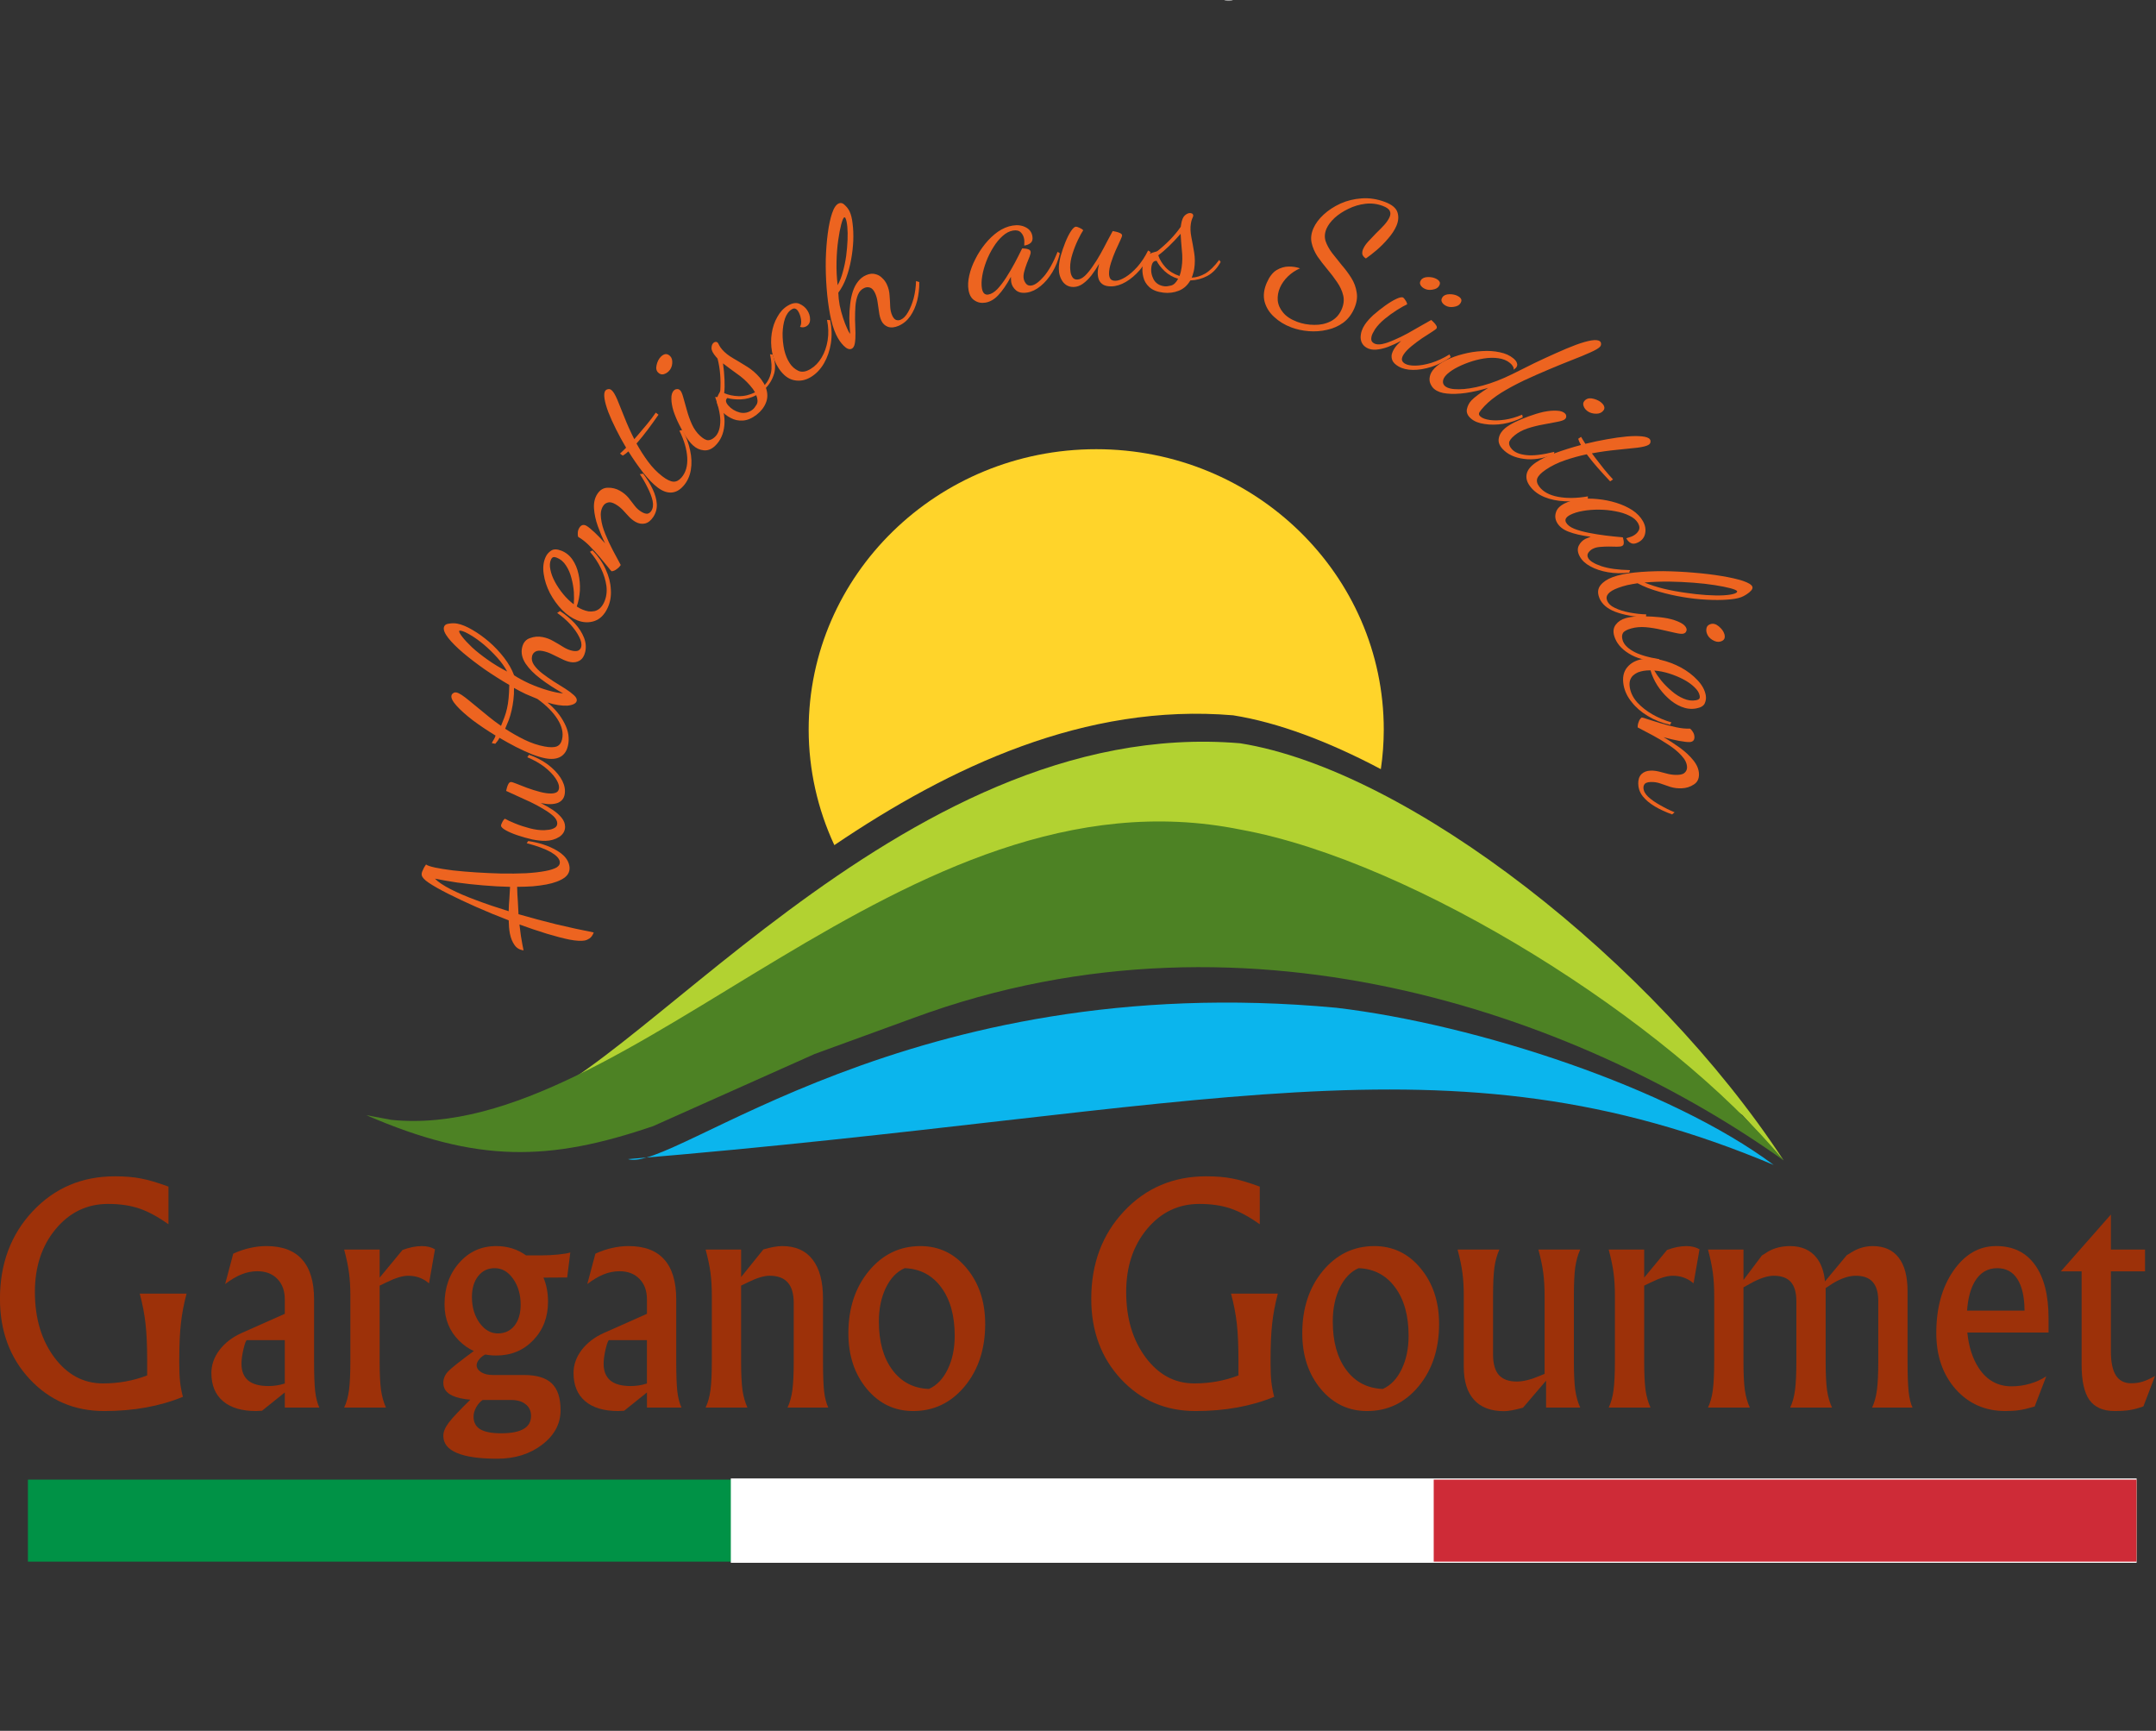 <svg xmlns:inkscape="http://www.inkscape.org/namespaces/inkscape" xmlns:sodipodi="http://sodipodi.sourceforge.net/DTD/sodipodi-0.dtd" xmlns="http://www.w3.org/2000/svg" xmlns:svg="http://www.w3.org/2000/svg" width="163.263mm" height="131.055mm" viewBox="0 0 163.263 131.055" id="svg27135" inkscape:version="1.1 (c68e22c387, 2021-05-23)" sodipodi:docname="Logo nuovo.svg"><rect x="0" y="0" width="163.263" height="131.055" fill="#333333" stroke="none"/><defs id="defs27132"></defs><g inkscape:label="Ebene 1" inkscape:groupmode="layer" id="layer1" transform="translate(-23.318,-52.63)"><g id="g27071" transform="translate(-38.577,-1.104)"><path id="path211076" d="m 157.414,44.197 c 0.143,-0.027 0.378,-0.027 0.522,0 0.143,0.027 0.026,0.05 -0.261,0.05 -0.287,0 -0.404,-0.022 -0.261,-0.05 z" style="fill:#a0a0a0;stroke:none;stroke-width:0.106" transform="translate(-2.746,9.557)"></path><ellipse transform="matrix(-0.536,0.844,-0.814,-0.581,-2.746,9.557)" ry="15.921" rx="16.307" cy="-215.845" cx="39.463" id="path212008" style="fill:none;fill-opacity:1;stroke:none;stroke-width:0.146;stroke-opacity:1"></ellipse><path sodipodi:nodetypes="ccccccccccc" id="path211070-6" d="m 110.844,135.197 12.236,-5.465 7.494,-2.732 c 18.915,-4.479 32.217,-2.963 46.858,2.97 l 4.458,1.663 4.553,2.138 3.984,2.02 3.415,2.376 3.114,3.427 c -9.839,-15.047 -28.404,-29.552 -41.151,-31.581 -25.928,-2.196 -46.818,26.775 -55.49,27.679" style="fill:#b2d231;fill-opacity:1;stroke:none;stroke-width:0.42px;stroke-linecap:butt;stroke-linejoin:miter;stroke-opacity:1"></path><path style="fill:#4d8224;fill-opacity:1;stroke:none;stroke-width:0.42px;stroke-linecap:butt;stroke-linejoin:miter;stroke-opacity:1" d="m 89.631,138.171 c 8.403,3.64 13.866,3.515 21.722,0.832 l 12.236,-5.465 7.494,-2.732 c 25.873,-9.549 51.434,0.474 65.874,10.789 v 0 c -8.701,-10.533 -27.991,-22.658 -41.116,-25.044 -25.454,-5.165 -46.249,23.805 -64.312,21.977 l -1.897,-0.356" id="path211070-3-5" sodipodi:nodetypes="ccccccccc"></path><path sodipodi:nodetypes="cccccc" id="path211070-3-4-0" d="m 109.451,141.5 c 43.927,-3.627 61.946,-9.998 86.753,0.439 v 0 c -7.81,-5.821 -22.465,-10.634 -33.101,-11.898 -32.529,-3.041 -50.207,12.547 -53.652,11.46 v 8e-5" style="fill:#0bb5ed;fill-opacity:1;stroke:none;stroke-width:0.275px;stroke-linecap:butt;stroke-linejoin:miter;stroke-opacity:1"></path><path id="path211070-3-4-3-4" style="fill:#ffd42a;fill-opacity:1;stroke:none;stroke-width:0.275px;stroke-linecap:butt;stroke-linejoin:miter;stroke-opacity:1" d="m 144.906,87.746 c -12.026,-1e-4 -21.776,9.509 -21.775,21.24 0.005,3.015 0.667,5.994 1.944,8.739 8.742,-5.909 19.001,-10.777 30.201,-9.829 3.405,0.542 7.226,1.981 11.183,4.076 0.146,-0.989 0.22,-1.987 0.222,-2.986 1.6e-4,-11.73 -9.749,-21.24 -21.775,-21.24 z" sodipodi:nodetypes="ccccccc"></path><g aria-label="Gargano Gourmet" transform="matrix(0.571,0,0,0.615,53.794,49.666)" id="text212006-8" style="font-style:normal;font-weight:normal;font-size:36.647px;line-height:1.25;font-family:sans-serif;fill:#9d3109;fill-opacity:1;stroke:none;stroke-width:0.687"><path d="m 28.014,180.34 q -5.941,0 -9.895,-3.937 -3.937,-3.937 -3.937,-9.877 0,-6.495 4.348,-10.79 4.348,-4.295 10.897,-4.295 2.004,0 3.454,0.268 1.467,0.251 3.65,1.002 v 4.634 q -2.111,-1.396 -3.901,-1.95 -1.771,-0.555 -4.116,-0.555 -4.169,0 -6.943,3.096 -2.756,3.078 -2.756,7.748 0,4.831 2.577,8.052 2.577,3.203 6.442,3.203 h 0.018 q 3.096,0 5.851,-0.984 v 0 -1.95 q 0,-2.63 -0.215,-4.42 -0.215,-1.789 -0.769,-3.704 h 3.096 3.114 q -0.537,1.879 -0.752,3.668 -0.215,1.771 -0.215,4.456 v 0.519 q 0,1.342 0.107,2.237 0.107,0.895 0.376,1.825 v 0 q -4.581,1.754 -10.45,1.754 z" style="font-style:normal;font-variant:normal;font-weight:normal;font-stretch:normal;font-size:36.647px;font-family:'Albertus Medium';-inkscape-font-specification:'Albertus Medium, ';fill:#9d3109;fill-opacity:1;stroke-width:0.687" id="path1685-6"></path><path d="m 48.144,180.34 q -2.845,0 -4.384,-1.217 -1.539,-1.217 -1.539,-3.471 0,-1.503 1.074,-2.827 1.092,-1.324 2.935,-2.094 l 5.726,-2.362 v 0 -1.771 q 0,-1.593 -0.984,-2.523 -0.984,-0.948 -2.648,-0.948 -1.074,0 -2.076,0.376 -1.002,0.358 -2.201,1.199 l 1.074,-3.74 q 1.145,-0.483 2.219,-0.698 1.074,-0.233 2.183,-0.233 3.149,0 4.724,1.646 1.593,1.646 1.593,4.921 v 7.623 q 0,2.434 0.143,3.686 0.161,1.235 0.555,2.004 h -2.29 -2.29 v 0 -1.861 0 l -3.024,2.255 z m 3.811,-3.382 v -5.35 0 h -5.01 q -0.179,0 -0.465,1.092 -0.268,1.074 -0.268,1.807 0,1.378 0.895,2.076 0.895,0.68 2.684,0.68 1.109,0 2.129,-0.304 z" style="font-style:normal;font-variant:normal;font-weight:normal;font-stretch:normal;font-size:36.647px;font-family:'Albertus Medium';-inkscape-font-specification:'Albertus Medium, ';fill:#9d3109;fill-opacity:1;stroke-width:0.687" id="path1687-8"></path><path d="m 60.652,174.221 v -8.07 q 0,-1.575 -0.179,-2.827 -0.179,-1.253 -0.644,-2.863 h 2.344 2.362 v 0 3.454 0 0 l 3.024,-3.4 q 1.342,-0.483 2.577,-0.483 1.02,0 1.736,0.394 l -0.787,4.187 -0.179,-0.125 q -1.092,-0.805 -2.595,-0.805 -1.109,0 -2.899,0.823 l -0.877,0.394 v 0 9.323 q 0,2.273 0.179,3.525 0.197,1.235 0.662,2.165 h -2.774 -2.774 q 0.465,-0.895 0.644,-2.147 0.179,-1.253 0.179,-3.543 z" style="font-style:normal;font-variant:normal;font-weight:normal;font-stretch:normal;font-size:36.647px;font-family:'Albertus Medium';-inkscape-font-specification:'Albertus Medium, ';fill:#9d3109;fill-opacity:1;stroke-width:0.687" id="path1689-8"></path><path d="m 77.4,174.704 q 0,0.501 0.608,0.859 0.608,0.34 1.503,0.34 h 4.187 q 2.505,0 3.668,1.038 1.163,1.038 1.163,3.292 0,2.505 -2.434,4.241 -2.434,1.736 -5.959,1.736 -3.579,0 -5.368,-0.716 -1.789,-0.698 -1.789,-2.111 0,-0.716 0.716,-1.61 0.716,-0.877 2.863,-2.827 v 0 q -1.503,-0.125 -2.38,-0.501 -1.199,-0.519 -1.199,-1.575 0,-0.787 0.644,-1.414 0.644,-0.626 3.4,-2.505 v 0 q -1.056,-0.447 -1.933,-1.253 -1.95,-1.789 -1.95,-4.491 0,-3.078 1.95,-5.118 1.95,-2.058 4.903,-2.058 2.255,0 3.955,1.145 v 0 h 2.004 q 1.163,0 2.273,-0.107 1.127,-0.107 1.593,-0.251 l -0.412,3.078 -3.149,0.018 v 0 q 0.608,1.306 0.608,2.97 0,2.845 -1.968,4.742 -1.95,1.879 -4.903,1.879 -0.752,0 -1.449,-0.125 v 0 q -0.483,0.215 -0.823,0.608 -0.322,0.376 -0.322,0.716 z m 2.38,-11.953 q -1.36,0 -2.183,0.984 -0.823,0.966 -0.823,2.577 0,1.843 1.002,3.167 1.02,1.306 2.434,1.306 h -0.018 q 1.396,0 2.219,-0.948 0.823,-0.966 0.823,-2.595 0,-1.879 -1.002,-3.185 -0.984,-1.306 -2.434,-1.306 z m -2.791,18.27 q 0,1.056 0.877,1.557 0.895,0.501 2.756,0.501 2.04,0 3.006,-0.537 0.984,-0.519 0.984,-1.61 0,-0.895 -0.698,-1.414 -0.698,-0.537 -1.897,-0.537 h -3.829 v 0 q -0.501,0.322 -0.859,0.913 -0.34,0.591 -0.34,1.127 z" style="font-style:normal;font-variant:normal;font-weight:normal;font-stretch:normal;font-size:36.647px;font-family:'Albertus Medium';-inkscape-font-specification:'Albertus Medium, ';fill:#9d3109;fill-opacity:1;stroke-width:0.687" id="path1691-2"></path><path d="m 96.171,180.34 q -2.845,0 -4.384,-1.217 -1.539,-1.217 -1.539,-3.471 0,-1.503 1.074,-2.827 1.092,-1.324 2.935,-2.094 l 5.726,-2.362 v 0 -1.771 q 0,-1.593 -0.984,-2.523 -0.984,-0.948 -2.648,-0.948 -1.074,0 -2.076,0.376 -1.002,0.358 -2.201,1.199 l 1.074,-3.74 q 1.145,-0.483 2.219,-0.698 1.074,-0.233 2.183,-0.233 3.149,0 4.724,1.646 1.593,1.646 1.593,4.921 v 7.623 q 0,2.434 0.143,3.686 0.161,1.235 0.555,2.004 h -2.29 -2.29 v 0 -1.861 0 l -3.024,2.255 z m 3.811,-3.382 v -5.35 0 h -5.01 q -0.179,0 -0.465,1.092 -0.268,1.074 -0.268,1.807 0,1.378 0.895,2.076 0.895,0.68 2.684,0.68 1.109,0 2.129,-0.304 z" style="font-style:normal;font-variant:normal;font-weight:normal;font-stretch:normal;font-size:36.647px;font-family:'Albertus Medium';-inkscape-font-specification:'Albertus Medium, ';fill:#9d3109;fill-opacity:1;stroke-width:0.687" id="path1693-5"></path><path d="m 108.589,174.221 v -8.07 q 0,-1.593 -0.179,-2.845 -0.179,-1.253 -0.644,-2.845 h 2.344 2.362 v 0 3.382 0 0 l 2.952,-3.4 q 1.503,-0.412 2.505,-0.412 2.648,0 4.026,1.664 1.378,1.646 1.378,4.813 v 7.712 q 0,2.434 0.143,3.686 0.161,1.235 0.555,2.004 h -2.702 -2.702 q 0.465,-0.895 0.644,-2.147 0.179,-1.253 0.179,-3.543 v -7.175 q 0,-1.7 -0.787,-2.523 -0.787,-0.841 -2.416,-0.841 -1.109,0 -2.899,0.823 l -0.877,0.394 v 0 9.323 q 0,2.273 0.179,3.525 0.197,1.235 0.662,2.165 h -2.774 -2.774 q 0.465,-0.895 0.644,-2.147 0.179,-1.253 0.179,-3.543 z" style="font-style:normal;font-variant:normal;font-weight:normal;font-stretch:normal;font-size:36.647px;font-family:'Albertus Medium';-inkscape-font-specification:'Albertus Medium, ';fill:#9d3109;fill-opacity:1;stroke-width:0.687" id="path1695-5"></path><path d="m 135.287,180.34 q -3.686,0 -6.138,-2.72 -2.451,-2.738 -2.451,-6.853 0,-4.617 2.72,-7.676 2.738,-3.06 6.835,-3.06 3.704,0 6.138,2.738 2.451,2.738 2.451,6.853 0,4.617 -2.72,7.676 -2.72,3.042 -6.835,3.042 z m 2.094,-2.72 q 1.575,-0.662 2.487,-2.416 0.93,-1.771 0.93,-4.133 0,-3.722 -1.789,-5.959 -1.789,-2.255 -4.849,-2.362 -1.575,0.644 -2.505,2.434 -0.913,1.771 -0.913,4.133 0,3.722 1.789,5.959 1.789,2.237 4.849,2.344 z" style="font-style:normal;font-variant:normal;font-weight:normal;font-stretch:normal;font-size:36.647px;font-family:'Albertus Medium';-inkscape-font-specification:'Albertus Medium, ';fill:#9d3109;fill-opacity:1;stroke-width:0.687" id="path1697-2"></path><path d="m 172.739,180.34 q -5.941,0 -9.895,-3.937 -3.937,-3.937 -3.937,-9.877 0,-6.495 4.348,-10.79 4.348,-4.295 10.897,-4.295 2.004,0 3.454,0.268 1.467,0.251 3.65,1.002 v 4.634 q -2.111,-1.396 -3.901,-1.95 -1.771,-0.555 -4.116,-0.555 -4.169,0 -6.943,3.096 -2.756,3.078 -2.756,7.748 0,4.831 2.577,8.052 2.577,3.203 6.442,3.203 h 0.018 q 3.096,0 5.851,-0.984 v 0 -1.95 q 0,-2.63 -0.215,-4.42 -0.215,-1.789 -0.769,-3.704 h 3.096 3.114 q -0.537,1.879 -0.752,3.668 -0.215,1.771 -0.215,4.456 v 0.519 q 0,1.342 0.107,2.237 0.107,0.895 0.376,1.825 v 0 q -4.581,1.754 -10.45,1.754 z" style="font-style:normal;font-variant:normal;font-weight:normal;font-stretch:normal;font-size:36.647px;font-family:'Albertus Medium';-inkscape-font-specification:'Albertus Medium, ';fill:#9d3109;fill-opacity:1;stroke-width:0.687" id="path1699-7"></path><path d="m 195.482,180.34 q -3.686,0 -6.138,-2.72 -2.451,-2.738 -2.451,-6.853 0,-4.617 2.72,-7.676 2.738,-3.06 6.835,-3.06 3.704,0 6.138,2.738 2.451,2.738 2.451,6.853 0,4.617 -2.72,7.676 -2.72,3.042 -6.835,3.042 z m 2.094,-2.72 q 1.575,-0.662 2.487,-2.416 0.93,-1.771 0.93,-4.133 0,-3.722 -1.789,-5.959 -1.789,-2.255 -4.849,-2.362 -1.575,0.644 -2.505,2.434 -0.913,1.771 -0.913,4.133 0,3.722 1.789,5.959 1.789,2.237 4.849,2.344 z" style="font-style:normal;font-variant:normal;font-weight:normal;font-stretch:normal;font-size:36.647px;font-family:'Albertus Medium';-inkscape-font-specification:'Albertus Medium, ';fill:#9d3109;fill-opacity:1;stroke-width:0.687" id="path1701-7"></path><path d="m 212.194,166.151 v 7.247 q 0,1.682 0.769,2.505 0.787,0.805 2.38,0.805 1.27,0 3.042,-0.698 l 0.644,-0.251 v 0 -9.609 q 0,-1.593 -0.179,-2.845 -0.179,-1.253 -0.644,-2.845 h 2.774 2.774 q -0.465,0.93 -0.662,2.183 -0.179,1.253 -0.179,3.507 v 8.07 q 0,2.273 0.179,3.525 0.197,1.235 0.662,2.165 h -2.255 -2.273 v 0 -3.31 0 0 l -3.06,3.328 q -1.664,0.429 -2.505,0.429 -2.63,0 -3.99,-1.396 -1.36,-1.396 -1.36,-4.062 v -8.75 q 0,-1.575 -0.179,-2.827 -0.179,-1.253 -0.644,-2.863 h 2.774 2.774 q -0.465,0.93 -0.662,2.183 -0.179,1.253 -0.179,3.507 z" style="font-style:normal;font-variant:normal;font-weight:normal;font-stretch:normal;font-size:36.647px;font-family:'Albertus Medium';-inkscape-font-specification:'Albertus Medium, ';fill:#9d3109;fill-opacity:1;stroke-width:0.687" id="path1703-6"></path><path d="m 228.353,174.221 v -8.07 q 0,-1.575 -0.179,-2.827 -0.179,-1.253 -0.644,-2.863 h 2.344 2.362 v 0 3.454 0 0 l 3.024,-3.4 q 1.342,-0.483 2.577,-0.483 1.02,0 1.736,0.394 l -0.787,4.187 -0.179,-0.125 q -1.092,-0.805 -2.595,-0.805 -1.109,0 -2.899,0.823 l -0.877,0.394 v 0 9.323 q 0,2.273 0.179,3.525 0.197,1.235 0.662,2.165 h -2.774 -2.774 q 0.465,-0.895 0.644,-2.147 0.179,-1.253 0.179,-3.543 z" style="font-style:normal;font-variant:normal;font-weight:normal;font-stretch:normal;font-size:36.647px;font-family:'Albertus Medium';-inkscape-font-specification:'Albertus Medium, ';fill:#9d3109;fill-opacity:1;stroke-width:0.687" id="path1705-7"></path><path d="m 241.522,174.221 v -8.07 q 0,-1.575 -0.179,-2.827 -0.179,-1.253 -0.644,-2.863 h 2.344 2.362 v 0 3.74 0 0 l 2.434,-3.006 0.877,-0.519 q 1.253,-0.644 2.863,-0.644 2.308,0 3.525,1.449 0.913,1.074 1.109,2.899 v 0 l 2.881,-3.221 0.787,-0.447 q 1.253,-0.68 2.666,-0.68 2.255,0 3.436,1.414 1.181,1.414 1.181,4.133 v 8.643 q 0,2.469 0.143,3.722 0.143,1.253 0.519,1.968 h -2.684 -2.684 q 0.465,-0.895 0.644,-2.147 0.179,-1.253 0.179,-3.543 v -7.426 q 0,-1.575 -0.734,-2.344 -0.734,-0.769 -2.237,-0.769 -1.396,0 -3.078,0.948 l -0.93,0.573 v 0 9.018 q 0,2.273 0.179,3.525 0.197,1.235 0.662,2.165 h -2.774 -2.774 q 0.465,-0.895 0.644,-2.147 0.179,-1.253 0.179,-3.543 v -7.408 q 0,-1.593 -0.734,-2.362 -0.734,-0.769 -2.255,-0.769 -1.288,0 -3.167,0.984 l -0.859,0.447 v 0 9.108 q 0,2.273 0.179,3.525 0.197,1.235 0.662,2.165 h -2.774 -2.774 q 0.465,-0.895 0.644,-2.147 0.179,-1.253 0.179,-3.543 z" style="font-style:normal;font-variant:normal;font-weight:normal;font-stretch:normal;font-size:36.647px;font-family:'Albertus Medium';-inkscape-font-specification:'Albertus Medium, ';fill:#9d3109;fill-opacity:1;stroke-width:0.687" id="path1707-9"></path><path d="m 280.155,180.34 q -4.026,0 -6.603,-2.684 -2.577,-2.702 -2.577,-6.925 0,-4.599 2.255,-7.641 2.273,-3.06 5.672,-3.06 h 0.036 q 3.328,0 5.118,2.308 1.807,2.308 1.807,6.585 v 1.754 0 h -10.772 v 0 q 0.286,2.648 1.539,4.402 1.593,2.219 4.33,2.219 1.235,0 2.434,-0.322 1.199,-0.322 2.165,-0.913 l -1.539,3.722 q -1.27,0.34 -2.058,0.447 -0.769,0.107 -1.807,0.107 z m 2.523,-12.365 v 0 q -0.018,-2.541 -0.948,-3.883 -0.913,-1.342 -2.684,-1.342 h 0.018 q -1.933,0 -2.988,1.646 -0.841,1.324 -1.02,3.579 v 0 z" style="font-style:normal;font-variant:normal;font-weight:normal;font-stretch:normal;font-size:36.647px;font-family:'Albertus Medium';-inkscape-font-specification:'Albertus Medium, ';fill:#9d3109;fill-opacity:1;stroke-width:0.687" id="path1709-7"></path><path d="m 294.631,180.34 q -2.29,0 -3.346,-1.36 -1.038,-1.36 -1.038,-4.348 v -11.488 0 h -2.756 v 0 l 6.621,-6.979 h 0.018 v 4.295 0 h 4.527 v 2.684 h -4.527 v 0 9.859 q 0,1.968 0.662,2.952 0.68,0.966 2.022,0.966 0.823,0 1.503,-0.197 0.698,-0.197 1.664,-0.698 l -1.539,3.74 q -1.02,0.34 -1.789,0.447 -0.752,0.125 -2.022,0.125 z" style="font-style:normal;font-variant:normal;font-weight:normal;font-stretch:normal;font-size:36.647px;font-family:'Albertus Medium';-inkscape-font-specification:'Albertus Medium, ';fill:#9d3109;fill-opacity:1;stroke-width:0.687" id="path1711-4"></path></g><ellipse transform="matrix(-0.536,0.844,-0.814,-0.581,0,0)" ry="15.921" rx="16.307" cy="-215.845" cx="39.463" id="path212008-7" style="fill:none;fill-opacity:1;stroke:none;stroke-width:0.146;stroke-opacity:1"></ellipse><g aria-label="Authentisch aus S&#xFC;ditalien" transform="matrix(1.07,0.828,-0.899,1.021,141.781,-219.942)" id="text212012-6" style="font-style:normal;font-weight:normal;font-size:10.583px;line-height:1.25;font-family:sans-serif;fill:#ed6420;fill-opacity:1;stroke:none;stroke-width:0.209;stroke-miterlimit:4;stroke-dasharray:none;stroke-opacity:1"><path d="m 149.087,216.294 q 0.092,0.254 0.04,0.417 -0.045,0.155 -0.113,0.236 -0.189,0.229 -0.675,0.486 -0.495,0.25 -1.183,0.519 -0.703,0.27 -1.491,0.526 0.282,0.274 0.487,0.457 0.205,0.183 0.361,0.311 l 0.286,0.236 q -0.285,0.163 -0.58,0.07 -0.309,-0.091 -0.62,-0.347 -0.139,-0.115 -0.272,-0.252 -0.133,-0.138 -0.268,-0.29 -0.935,0.285 -1.853,0.515 -0.933,0.232 -1.685,0.379 -0.768,0.149 -1.216,0.176 -0.425,0.033 -0.58,-0.095 -0.09,-0.074 -0.135,-0.235 -0.06,-0.16 -0.082,-0.383 0.136,0.002 0.502,-0.176 0.351,-0.176 0.849,-0.48 0.489,-0.31 1.046,-0.701 0.556,-0.392 1.117,-0.821 0.545,-0.428 1.01,-0.841 0.456,-0.419 0.752,-0.779 0.256,-0.31 0.332,-0.535 0.068,-0.232 -0.095,-0.367 -0.212,-0.175 -0.724,-0.104 -0.512,0.071 -1.342,0.429 l -0.014,-0.149 q 0.784,-0.451 1.511,-0.55 0.719,-0.106 1.127,0.231 0.335,0.276 0.247,0.698 -0.102,0.423 -0.513,0.921 -0.216,0.261 -0.504,0.544 -0.297,0.276 -0.638,0.557 0.312,0.354 0.587,0.635 0.26,0.283 0.486,0.525 0.97,-0.393 1.957,-0.841 0.979,-0.454 1.889,-0.925 z m -5.212,0.844 q -0.567,0.438 -1.182,0.85 -0.621,0.42 -1.212,0.77 -0.599,0.343 -1.072,0.584 0.381,0.054 1.046,-0.07 0.65,-0.122 1.489,-0.39 0.832,-0.26 1.775,-0.621 -0.23,-0.286 -0.439,-0.582 -0.224,-0.294 -0.405,-0.54 z" id="path1638-1"></path><path d="m 143.961,212.606 q 0.233,0.275 0.134,0.649 -0.114,0.374 -0.437,0.647 -0.234,0.198 -0.603,0.386 -0.375,0.179 -0.77,0.319 -0.395,0.14 -0.691,0.183 -0.296,0.043 -0.372,-0.046 -0.034,-0.04 -0.068,-0.178 -0.042,-0.131 -0.024,-0.257 0.213,-0.027 0.605,-0.138 0.392,-0.11 0.797,-0.287 0.405,-0.177 0.68,-0.409 0.065,-0.055 0.188,-0.187 0.116,-0.126 0.166,-0.279 0.05,-0.154 -0.059,-0.283 -0.13,-0.153 -0.42,-0.185 -0.298,-0.025 -0.685,0.026 -0.394,0.042 -0.815,0.135 -0.421,0.093 -0.797,0.189 -0.383,0.088 -0.636,0.15 -0.033,-0.055 -0.084,-0.165 -0.058,-0.117 -0.079,-0.224 -0.028,-0.115 0.045,-0.177 0.032,-0.027 0.286,-0.104 0.246,-0.07 0.608,-0.182 0.347,-0.114 0.682,-0.259 0.335,-0.145 0.537,-0.316 0.145,-0.123 0.186,-0.255 0.034,-0.14 -0.089,-0.285 -0.144,-0.17 -0.502,-0.282 -0.359,-0.112 -0.861,-0.117 -0.511,0.003 -1.087,0.158 l -0.016,-0.167 q 0.58,-0.2 1.152,-0.212 0.564,-0.006 1.009,0.144 0.446,0.15 0.692,0.44 0.178,0.21 0.206,0.408 0.022,0.19 -0.068,0.362 -0.096,0.165 -0.258,0.302 -0.097,0.082 -0.208,0.148 -0.119,0.073 -0.244,0.137 0.39,-0.08 0.767,-0.109 0.37,-0.022 0.664,0.048 0.295,0.07 0.466,0.271 z" id="path1640-1"></path><path d="m 141.084,208.943 q 0.212,0.403 0.091,0.741 -0.121,0.339 -0.58,0.58 -0.281,0.148 -0.714,0.28 -0.438,0.123 -0.947,0.223 -0.523,0.096 -1.029,0.159 0.031,0.104 0.037,0.208 -0.002,0.109 0.009,0.199 l -0.169,0.089 q -0.03,-0.08 -0.047,-0.203 -0.017,-0.123 -0.076,-0.259 -0.812,0.092 -1.536,0.103 -0.729,8.7e-4 -1.218,-0.088 -0.489,-0.089 -0.588,-0.277 -0.039,-0.075 -0.013,-0.161 0.012,-0.09 0.115,-0.144 0.094,-0.049 0.311,-0.068 0.208,-0.014 0.511,-0.006 0.303,0.008 0.668,0.019 0.365,0.011 0.777,0.022 0.412,0.01 0.842,-0.013 -0.086,-0.254 -0.171,-0.484 -0.09,-0.24 -0.213,-0.474 -0.133,-0.253 -0.323,-0.524 -0.19,-0.271 -0.462,-0.606 -0.793,0.106 -1.606,0.152 -0.818,0.036 -1.515,0.008 -0.711,-0.033 -1.177,-0.146 -0.481,-0.118 -0.589,-0.324 -0.089,-0.169 0.083,-0.343 0.157,-0.178 0.345,-0.277 0.328,-0.172 0.866,-0.24 0.524,-0.072 1.149,-0.043 0.616,0.035 1.225,0.192 0.595,0.153 1.065,0.432 0.435,-0.037 0.967,-0.162 0.527,-0.134 1.011,-0.329 0.474,-0.19 0.754,-0.385 -0.765,0.115 -1.465,0.125 -0.7,0.01 -1.22,-0.159 -0.524,-0.179 -0.741,-0.591 -0.202,-0.384 -0.014,-0.686 0.174,-0.307 0.483,-0.469 0.29,-0.153 0.616,-0.193 0.321,-0.049 0.628,-0.079 0.307,-0.03 0.541,-0.153 0.187,-0.099 0.232,-0.218 0.04,-0.129 -0.024,-0.25 -0.113,-0.215 -0.457,-0.369 -0.349,-0.163 -0.824,-0.248 -0.485,-0.08 -0.986,-0.055 l 0.048,-0.181 q 0.562,-0.045 1.085,0.039 0.513,0.089 0.906,0.313 0.393,0.224 0.585,0.589 0.168,0.318 0.088,0.576 -0.085,0.248 -0.338,0.381 -0.197,0.103 -0.48,0.157 -0.283,0.053 -0.57,0.121 -0.292,0.058 -0.517,0.176 -0.244,0.128 -0.292,0.285 -0.049,0.157 0.03,0.307 0.123,0.234 0.409,0.323 0.286,0.089 0.669,0.09 0.369,-0.003 0.771,-0.035 0.397,-0.041 0.761,-0.077 0.354,-0.031 0.606,-0.008 0.251,0.023 0.32,0.154 0.054,0.103 -0.004,0.242 -0.059,0.139 -0.216,0.293 -0.163,0.145 -0.401,0.283 -0.248,0.142 -0.549,0.253 0.815,0.026 1.493,0.338 0.674,0.303 0.974,0.875 z m -0.489,-0.089 q -0.256,-0.487 -0.933,-0.729 -0.677,-0.242 -1.604,-0.208 -0.344,0.097 -0.659,0.179 -0.32,0.073 -0.731,0.133 0.242,0.279 0.423,0.555 0.176,0.266 0.314,0.528 0.138,0.262 0.233,0.511 0.086,0.254 0.171,0.508 0.61,-0.046 1.213,-0.172 0.603,-0.126 1.1,-0.387 0.403,-0.212 0.517,-0.427 0.105,-0.21 -0.043,-0.491 z m -4.819,-1.112 q -0.435,-0.19 -0.948,-0.279 -0.527,-0.093 -1.03,-0.116 -0.512,-0.018 -0.904,0.033 -0.406,0.046 -0.584,0.14 -0.075,0.039 -0.055,0.077 0.035,0.066 0.339,0.144 0.305,0.079 0.798,0.13 0.488,0.042 1.108,0.015 0.61,-0.022 1.275,-0.145 z" id="path1642-3"></path><path d="m 137.643,201.502 q 0.182,0.619 -0.07,1.036 -0.245,0.403 -0.743,0.55 -0.457,0.135 -1.03,0.061 -0.576,-0.084 -1.134,-0.328 -0.56,-0.254 -0.969,-0.63 -0.419,-0.373 -0.55,-0.82 -0.069,-0.234 -0.004,-0.462 0.062,-0.239 0.438,-0.35 0.386,-0.114 0.8,0.018 0.401,0.125 0.775,0.423 0.372,0.288 0.676,0.684 0.291,0.389 0.46,0.813 0.107,-0.01 0.202,-0.026 0.094,-0.017 0.176,-0.041 0.152,-0.045 0.296,-0.12 0.14,-0.086 0.245,-0.216 0.095,-0.127 0.121,-0.3 0.023,-0.183 -0.045,-0.417 -0.129,-0.437 -0.498,-0.791 -0.379,-0.352 -0.893,-0.598 -0.514,-0.246 -1.076,-0.356 l 0.056,-0.149 q 0.69,0.095 1.262,0.39 0.569,0.285 0.959,0.71 0.397,0.413 0.547,0.92 z m -1.559,1 q -0.172,-0.247 -0.446,-0.542 -0.284,-0.291 -0.621,-0.534 -0.339,-0.253 -0.694,-0.369 -0.357,-0.127 -0.682,-0.031 -0.112,0.033 -0.161,0.091 -0.049,0.059 -0.01,0.191 0.072,0.244 0.345,0.461 0.263,0.22 0.643,0.384 0.379,0.164 0.805,0.26 0.425,0.095 0.821,0.089 z" id="path1644-4"></path><path d="m 136.194,195.929 q 0.053,0.367 -0.109,0.582 -0.163,0.205 -0.456,0.247 -0.22,0.032 -0.471,-0.007 -0.253,-0.049 -0.515,-0.086 -0.272,-0.036 -0.513,-0.001 -0.293,0.042 -0.38,0.183 -0.099,0.132 -0.073,0.31 0.047,0.325 0.367,0.621 0.31,0.298 0.774,0.552 0.454,0.256 0.933,0.465 0.479,0.209 0.855,0.369 0.024,0.168 -0.018,0.323 -0.03,0.165 -0.133,0.265 -0.052,0.008 -0.341,-0.069 -0.287,-0.066 -0.707,-0.155 -0.419,-0.089 -0.855,-0.145 -0.436,-0.055 -0.781,-0.005 -0.082,-0.052 -0.175,-0.178 -0.093,-0.126 -0.114,-0.272 -0.041,-0.283 0.232,-0.322 0.168,-0.024 0.579,0.013 0.401,0.039 0.852,0.124 -0.47,-0.221 -0.939,-0.507 -0.481,-0.295 -0.821,-0.652 -0.34,-0.357 -0.397,-0.756 -0.059,-0.409 0.209,-0.629 0.266,-0.231 0.622,-0.282 0.325,-0.047 0.623,0.018 0.287,0.066 0.566,0.143 0.266,0.069 0.528,0.031 0.22,-0.032 0.302,-0.129 0.07,-0.106 0.051,-0.242 -0.038,-0.262 -0.316,-0.489 -0.289,-0.226 -0.701,-0.413 -0.413,-0.197 -0.828,-0.33 l 0.12,-0.135 q 0.545,0.146 0.982,0.362 0.437,0.215 0.714,0.507 0.277,0.292 0.334,0.69 z" id="path1646-6"></path><path d="m 136.313,193.538 q 0.003,0.455 -0.259,0.7 -0.263,0.245 -0.781,0.249 -0.466,0.003 -1.144,-0.161 -0.689,-0.175 -1.411,-0.434 -0.02,0.106 -0.03,0.201 -0.021,0.095 -0.052,0.18 l -0.19,10e-4 q 0.01,-0.085 0.02,-0.201 0.01,-0.117 0.019,-0.265 -0.573,-0.218 -1.104,-0.468 -0.542,-0.25 -0.956,-0.49 -0.425,-0.251 -0.67,-0.471 -0.256,-0.231 -0.257,-0.39 -6.3e-4,-0.085 0.062,-0.149 0.052,-0.074 0.169,-0.075 0.18,-0.001 0.594,0.218 0.404,0.219 0.967,0.543 0.563,0.324 1.222,0.626 -7.1e-4,-0.095 -0.001,-0.19 -7.9e-4,-0.106 -0.002,-0.201 -0.003,-0.349 -0.016,-0.73 -0.013,-0.391 -0.059,-0.783 l 0.191,-0.001 q 0.068,0.582 0.103,1.047 0.035,0.455 0.038,0.815 3.1e-4,0.042 6.3e-4,0.085 2.3e-4,0.032 5.5e-4,0.074 0.563,0.239 1.157,0.404 0.594,0.165 1.155,0.161 0.455,-0.003 0.655,-0.142 0.189,-0.139 0.187,-0.456 -0.004,-0.55 -0.495,-1.076 -0.491,-0.526 -1.33,-0.921 l 0.105,-0.138 q 0.595,0.25 1.074,0.638 0.479,0.377 0.758,0.841 0.279,0.464 0.282,0.961 z" id="path1648-4"></path><path d="m 136.162,190.687 q -0.036,0.411 -0.317,0.588 -0.271,0.178 -0.64,0.146 -0.242,-0.021 -0.604,-0.138 -0.361,-0.127 -0.748,-0.31 -0.398,-0.184 -0.74,-0.405 -0.341,-0.232 -0.543,-0.472 -0.213,-0.242 -0.194,-0.453 0.008,-0.095 0.077,-0.153 0.059,-0.069 0.175,-0.059 0.127,0.011 0.396,0.205 0.271,0.183 0.62,0.437 0.35,0.254 0.746,0.458 0.387,0.193 0.756,0.226 0.38,0.033 0.517,-0.082 0.138,-0.115 0.161,-0.379 0.031,-0.358 -0.292,-0.79 -0.322,-0.443 -1.179,-0.974 l 0.114,-0.086 q 0.88,0.385 1.314,1.007 0.435,0.612 0.381,1.234 z m -4.718,-1.688 q -0.015,0.169 -0.111,0.298 -0.095,0.119 -0.275,0.103 -0.221,-0.019 -0.357,-0.286 -0.146,-0.278 -0.123,-0.531 0.014,-0.158 0.096,-0.247 0.082,-0.088 0.261,-0.073 0.2,0.018 0.371,0.256 0.161,0.227 0.139,0.48 z" id="path1650-1"></path><path d="m 136.757,187.895 q -0.096,0.488 -0.371,0.736 -0.263,0.24 -0.597,0.293 -0.336,0.064 -0.648,0.003 -0.312,-0.061 -0.461,-0.177 -0.15,-0.116 -0.211,-0.246 -0.059,-0.141 -0.08,-0.253 -0.019,-0.122 -0.053,-0.172 -0.282,-0.379 -0.605,-0.712 -0.323,-0.333 -0.7,-0.612 l -0.125,-0.024 q -0.384,-0.075 -0.516,-0.23 -0.14,-0.168 -0.111,-0.313 0.016,-0.083 0.066,-0.117 0.05,-0.033 0.102,-0.023 0.052,0.01 0.16,0.064 0.108,0.053 0.285,0.088 0.343,0.067 0.774,0.011 0.421,-0.058 0.894,-0.105 0.463,-0.05 0.94,0.044 0.135,0.026 0.266,0.074 0.123,0.035 0.231,0.088 0.009,-0.376 -0.188,-0.749 -0.207,-0.375 -0.73,-0.79 l 0.122,-0.073 q 0.533,0.309 0.757,0.763 0.214,0.452 0.195,0.933 0.414,0.254 0.551,0.658 0.139,0.394 0.051,0.84 z m -0.359,-0.092 q 0.024,-0.125 -0.018,-0.349 -0.042,-0.224 -0.363,-0.405 -0.168,0.42 -0.495,0.712 -0.325,0.282 -0.617,0.397 -0.034,0.231 0.319,0.3 0.374,0.073 0.739,-0.082 0.356,-0.167 0.436,-0.573 z m -0.537,-0.838 q -0.1,-0.041 -0.212,-0.074 -0.112,-0.033 -0.268,-0.063 -0.488,-0.096 -0.99,-0.065 -0.511,0.019 -0.953,0.018 0.348,0.316 0.659,0.657 0.302,0.329 0.494,0.614 0.363,-0.091 0.717,-0.356 0.356,-0.275 0.553,-0.733 z" id="path1652-0"></path><path d="m 137.639,184.396 q -0.157,0.483 -0.584,0.7 -0.427,0.217 -1.071,0.008 -0.503,-0.164 -0.914,-0.509 -0.418,-0.358 -0.695,-0.805 -0.278,-0.446 -0.371,-0.911 -0.104,-0.468 0.021,-0.85 0.134,-0.413 0.425,-0.485 0.291,-0.072 0.552,0.013 0.292,0.095 0.467,0.308 0.179,0.203 0.104,0.434 -0.056,0.171 -0.246,0.243 -0.031,-0.177 -0.237,-0.366 -0.216,-0.193 -0.437,-0.265 -0.121,-0.039 -0.198,-0.009 -0.084,0.017 -0.126,0.148 -0.088,0.272 0.058,0.642 0.15,0.36 0.45,0.736 0.304,0.366 0.674,0.664 0.374,0.288 0.746,0.41 0.312,0.102 0.623,0.036 0.311,-0.066 0.452,-0.499 0.131,-0.403 0.041,-0.877 -0.087,-0.485 -0.385,-0.971 -0.298,-0.486 -0.783,-0.878 l 0.143,-0.098 q 0.529,0.428 0.881,0.988 0.342,0.556 0.457,1.128 0.115,0.571 -0.046,1.065 z" id="path1654-9"></path><path d="m 138.31,181.749 q -0.089,0.18 -0.444,0.135 -0.355,-0.046 -0.735,-0.233 -0.455,-0.225 -1.007,-0.686 -0.551,-0.461 -1.122,-1.05 -0.571,-0.589 -1.085,-1.221 -0.509,-0.641 -0.891,-1.231 -0.381,-0.59 -0.563,-1.034 -0.182,-0.444 -0.079,-0.653 0.084,-0.171 0.326,-0.134 0.237,0.023 0.427,0.116 0.266,0.131 0.584,0.442 0.323,0.301 0.657,0.726 0.324,0.42 0.605,0.901 0.281,0.481 0.473,0.978 0.182,0.491 0.217,0.922 0.219,0.25 0.518,0.504 0.304,0.245 0.617,0.447 0.304,0.197 0.56,0.324 0.104,0.052 0.18,0.089 0.081,0.028 0.152,0.051 -0.323,-0.325 -0.609,-0.655 -0.29,-0.344 -0.505,-0.674 -0.224,-0.335 -0.353,-0.647 -0.134,-0.326 -0.145,-0.615 -0.02,-0.293 0.106,-0.55 0.131,-0.266 0.339,-0.352 0.203,-0.1 0.435,-0.068 0.227,0.018 0.436,0.121 0.294,0.145 0.518,0.386 0.228,0.231 0.433,0.462 0.205,0.231 0.442,0.348 0.19,0.094 0.313,0.06 0.128,-0.043 0.189,-0.167 0.108,-0.218 0.03,-0.587 -0.073,-0.378 -0.283,-0.813 -0.22,-0.439 -0.534,-0.831 l 0.175,-0.067 q 0.366,0.429 0.605,0.901 0.229,0.468 0.279,0.917 0.049,0.449 -0.133,0.819 -0.159,0.323 -0.415,0.409 -0.25,0.077 -0.507,-0.05 -0.199,-0.099 -0.408,-0.296 -0.209,-0.198 -0.433,-0.391 -0.219,-0.203 -0.446,-0.315 -0.247,-0.122 -0.403,-0.069 -0.156,0.053 -0.231,0.205 -0.117,0.237 -0.021,0.521 0.096,0.284 0.32,0.595 0.219,0.297 0.481,0.604 0.266,0.297 0.509,0.57 0.233,0.269 0.362,0.486 0.129,0.217 0.063,0.35 z m -2.945,-2.329 q -0.077,-0.369 -0.278,-0.775 -0.196,-0.416 -0.449,-0.812 -0.262,-0.401 -0.529,-0.745 -0.267,-0.344 -0.504,-0.58 -0.238,-0.236 -0.38,-0.306 -0.047,-0.023 -0.062,-0.019 -0.024,1.1e-4 -0.033,0.019 -0.033,0.066 0.13,0.406 0.158,0.326 0.463,0.807 0.305,0.481 0.729,1.009 0.424,0.528 0.913,0.994 z" id="path1656-7"></path><path d="m 142.229,175.147 q -0.215,0.248 -0.528,0.27 -0.312,0.037 -0.648,-0.254 -0.288,-0.25 -0.505,-0.662 -0.225,-0.419 -0.35,-0.92 -0.134,-0.508 -0.155,-1.017 -0.022,-0.524 0.088,-0.974 0.117,-0.458 0.388,-0.77 0.27,-0.312 0.619,-0.374 0.34,-0.069 0.612,0.167 0.2,0.173 0.175,0.348 -0.018,0.166 -0.171,0.342 -0.05,-0.071 -0.115,-0.142 -0.066,-0.085 -0.13,-0.141 -0.184,-0.159 -0.388,-0.182 -0.212,-0.03 -0.399,0.186 -0.194,0.224 -0.235,0.594 -0.049,0.364 0.027,0.808 0.069,0.438 0.227,0.869 0.158,0.431 0.371,0.784 0.213,0.353 0.444,0.554 0.312,0.27 0.499,0.055 0.159,-0.184 0.179,-0.545 0.011,-0.368 -0.058,-0.821 -0.071,-0.468 -0.178,-0.925 -0.108,-0.458 -0.209,-0.825 -0.02,-0.074 -0.013,-0.082 0.05,-0.041 0.136,-0.092 0.093,-0.059 0.182,-0.08 0.088,-0.021 0.152,0.034 0.072,0.062 0.137,0.245 0.058,0.176 0.141,0.403 0.084,0.227 0.189,0.444 0.098,0.211 0.241,0.335 0.12,0.104 0.295,0.144 0.167,0.033 0.292,-0.111 0.187,-0.216 0.181,-0.838 -0.015,-0.629 -0.334,-1.537 l 0.149,-0.011 q 0.286,0.542 0.385,1.09 0.099,0.548 0.019,1.011 -0.073,0.455 -0.322,0.743 -0.257,0.296 -0.557,0.287 -0.294,-0.017 -0.502,-0.197 -0.048,-0.042 -0.097,-0.098 -0.057,-0.064 -0.114,-0.127 0.166,0.746 0.148,1.235 -0.011,0.481 -0.267,0.777 z" id="path1658-5"></path><path d="m 145.358,171.448 q -0.276,0.231 -0.65,0.131 -0.373,-0.115 -0.645,-0.439 -0.197,-0.235 -0.383,-0.604 -0.178,-0.376 -0.316,-0.771 -0.138,-0.395 -0.18,-0.692 -0.042,-0.297 0.047,-0.371 0.041,-0.034 0.179,-0.067 0.131,-0.041 0.257,-0.023 0.026,0.213 0.135,0.605 0.109,0.393 0.284,0.798 0.175,0.406 0.406,0.681 0.054,0.065 0.186,0.189 0.125,0.116 0.278,0.167 0.153,0.051 0.283,-0.058 0.154,-0.129 0.187,-0.419 0.026,-0.298 -0.023,-0.686 -0.041,-0.394 -0.132,-0.815 -0.091,-0.421 -0.186,-0.797 -0.087,-0.383 -0.147,-0.636 0.055,-0.033 0.165,-0.083 0.118,-0.057 0.225,-0.078 0.115,-0.028 0.176,0.045 0.027,0.032 0.103,0.287 0.069,0.246 0.18,0.609 0.112,0.348 0.256,0.683 0.144,0.336 0.314,0.538 0.123,0.146 0.254,0.187 0.14,0.035 0.286,-0.088 0.17,-0.143 0.284,-0.501 0.114,-0.358 0.12,-0.861 -5.8e-4,-0.511 -0.153,-1.088 l 0.167,-0.015 q 0.197,0.581 0.208,1.152 0.003,0.564 -0.148,1.009 -0.151,0.445 -0.443,0.69 -0.211,0.177 -0.408,0.205 -0.19,0.021 -0.362,-0.069 -0.164,-0.097 -0.3,-0.259 -0.082,-0.097 -0.147,-0.208 -0.072,-0.119 -0.136,-0.245 0.079,0.39 0.106,0.768 0.02,0.37 -0.05,0.664 -0.071,0.294 -0.273,0.464 z" id="path1660-7"></path><path d="m 149.346,168.633 q -0.422,0.263 -0.791,0.231 -0.354,-0.029 -0.621,-0.237 -0.276,-0.203 -0.443,-0.472 -0.168,-0.27 -0.185,-0.458 -0.018,-0.189 0.037,-0.322 0.063,-0.139 0.131,-0.231 0.076,-0.097 0.09,-0.156 0.085,-0.464 0.109,-0.928 0.023,-0.463 -0.029,-0.929 l -0.067,-0.108 q -0.207,-0.333 -0.183,-0.534 0.027,-0.216 0.153,-0.295 0.072,-0.045 0.13,-0.031 0.058,0.014 0.086,0.059 0.028,0.045 0.062,0.161 0.035,0.116 0.13,0.268 0.184,0.297 0.519,0.574 0.329,0.269 0.686,0.583 0.352,0.305 0.609,0.718 0.073,0.117 0.127,0.245 0.058,0.113 0.093,0.229 0.281,-0.25 0.42,-0.648 0.133,-0.407 0.081,-1.072 l 0.137,0.04 q 0.137,0.6 -0.043,1.073 -0.185,0.464 -0.55,0.778 0.097,0.476 -0.106,0.851 -0.194,0.37 -0.58,0.61 z m -0.178,-0.326 q 0.108,-0.067 0.243,-0.251 0.135,-0.184 0.049,-0.542 -0.422,0.163 -0.858,0.123 -0.427,-0.046 -0.711,-0.181 -0.192,0.132 -0.002,0.438 0.201,0.324 0.563,0.485 0.365,0.147 0.716,-0.071 z m 0.248,-0.964 q -0.038,-0.101 -0.09,-0.205 -0.052,-0.104 -0.136,-0.239 -0.263,-0.422 -0.628,-0.769 -0.362,-0.361 -0.663,-0.685 0.006,0.47 -0.032,0.93 -0.035,0.445 -0.113,0.781 0.314,0.204 0.749,0.282 0.444,0.073 0.913,-0.095 z" id="path1662-5"></path><path d="m 156.013,165.798 q -0.545,0.171 -1.093,0.121 -0.545,-0.04 -0.975,-0.349 -0.42,-0.312 -0.61,-0.918 -0.165,-0.525 -0.054,-0.881 0.12,-0.359 0.385,-0.576 0.265,-0.216 0.538,-0.302 -0.181,0.378 -0.211,0.776 -0.03,0.398 0.08,0.751 0.117,0.374 0.38,0.646 0.273,0.269 0.677,0.354 0.407,0.094 0.932,-0.07 0.454,-0.143 0.835,-0.45 0.384,-0.298 0.555,-0.706 0.178,-0.422 0.026,-0.907 -0.136,-0.434 -0.457,-0.678 -0.32,-0.243 -0.75,-0.375 -0.419,-0.135 -0.883,-0.233 -0.464,-0.099 -0.893,-0.23 -0.423,-0.145 -0.746,-0.398 -0.324,-0.253 -0.466,-0.708 -0.133,-0.424 -0.077,-0.952 0.056,-0.528 0.3,-1.059 0.254,-0.534 0.7,-0.952 0.453,-0.43 1.109,-0.636 0.596,-0.187 0.92,0.033 0.321,0.21 0.457,0.644 0.114,0.364 0.116,0.829 0.009,0.452 -0.053,0.893 -0.065,0.431 -0.144,0.744 -0.194,0.017 -0.31,-0.069 -0.109,-0.099 -0.159,-0.261 -0.067,-0.212 -0.061,-0.513 0.005,-0.301 0.025,-0.629 0.029,-0.331 0.035,-0.632 0.002,-0.311 -0.068,-0.533 -0.063,-0.202 -0.219,-0.275 -0.159,-0.083 -0.482,0.018 -0.475,0.149 -0.809,0.498 -0.334,0.349 -0.526,0.797 -0.195,0.438 -0.247,0.876 -0.041,0.434 0.057,0.747 0.117,0.374 0.415,0.58 0.304,0.193 0.718,0.307 0.41,0.104 0.863,0.206 0.46,0.089 0.886,0.243 0.426,0.155 0.752,0.452 0.333,0.284 0.495,0.799 0.165,0.525 0.059,1.002 -0.109,0.467 -0.417,0.863 -0.298,0.393 -0.718,0.68 -0.42,0.287 -0.885,0.433 z" id="path1664-9"></path><path d="m 159.942,164.121 q -0.357,0.046 -0.618,-0.24 -0.252,-0.298 -0.307,-0.718 -0.04,-0.304 0.003,-0.715 0.053,-0.412 0.15,-0.82 0.097,-0.407 0.221,-0.68 0.125,-0.272 0.24,-0.287 0.052,-0.007 0.187,0.04 0.133,0.036 0.229,0.12 -0.092,0.193 -0.212,0.583 -0.12,0.389 -0.192,0.825 -0.071,0.436 -0.025,0.793 0.011,0.084 0.055,0.26 0.043,0.165 0.144,0.291 0.102,0.126 0.27,0.104 0.199,-0.026 0.383,-0.253 0.183,-0.237 0.35,-0.59 0.178,-0.354 0.328,-0.758 0.15,-0.404 0.273,-0.772 0.133,-0.37 0.219,-0.615 0.064,0.002 0.184,0.019 0.13,0.015 0.231,0.055 0.112,0.039 0.124,0.133 0.005,0.042 -0.068,0.297 -0.075,0.245 -0.177,0.61 -0.093,0.354 -0.153,0.714 -0.06,0.36 -0.026,0.622 0.025,0.189 0.113,0.295 0.099,0.105 0.288,0.08 0.22,-0.029 0.509,-0.269 0.289,-0.24 0.565,-0.66 0.275,-0.431 0.457,-0.999 l 0.149,0.077 q -0.147,0.595 -0.446,1.083 -0.301,0.477 -0.668,0.77 -0.367,0.293 -0.745,0.342 -0.273,0.035 -0.454,-0.048 -0.171,-0.085 -0.268,-0.253 -0.086,-0.17 -0.113,-0.38 -0.016,-0.126 -0.012,-0.255 0.003,-0.139 0.017,-0.28 -0.144,0.371 -0.325,0.704 -0.182,0.323 -0.4,0.532 -0.218,0.21 -0.481,0.244 z m 1.757,-4.551 q -0.157,0.021 -0.282,-0.038 -0.125,-0.059 -0.147,-0.226 -0.026,-0.199 0.186,-0.376 0.212,-0.177 0.443,-0.207 0.147,-0.019 0.239,0.033 0.092,0.052 0.114,0.22 0.023,0.178 -0.154,0.372 -0.167,0.192 -0.398,0.222 z m -1.54,-0.024 q -0.157,0.021 -0.282,-0.038 -0.125,-0.059 -0.147,-0.226 -0.026,-0.199 0.186,-0.376 0.212,-0.177 0.443,-0.207 0.147,-0.019 0.239,0.033 0.092,0.052 0.114,0.22 0.023,0.178 -0.154,0.372 -0.167,0.192 -0.398,0.222 z" id="path1666-3"></path><path d="m 164.329,163.634 q -0.18,-0.006 -0.367,-0.108 -0.177,-0.091 -0.286,-0.296 -0.12,-0.205 -0.109,-0.512 0.012,-0.349 0.196,-0.777 0.184,-0.428 0.485,-0.841 0.301,-0.424 0.683,-0.77 0.383,-0.357 0.792,-0.555 0.41,-0.208 0.801,-0.194 0.222,0.008 0.336,0.096 0.124,0.079 0.118,0.248 -0.001,0.042 -0.013,0.074 -0.001,0.032 -0.013,0.074 -0.05,-0.086 -0.155,-0.122 -0.094,-0.046 -0.242,-0.051 -0.338,-0.012 -0.674,0.188 -0.324,0.19 -0.611,0.519 -0.276,0.319 -0.49,0.692 -0.214,0.374 -0.343,0.729 -0.118,0.345 -0.126,0.589 -0.008,0.233 0.093,0.374 0.101,0.141 0.27,0.147 0.286,0.01 0.7,-0.336 0.425,-0.345 0.871,-0.986 0.446,-0.641 0.815,-1.507 0.254,-0.605 0.519,-1.231 0.276,-0.626 0.55,-1.199 0.274,-0.583 0.523,-1.03 0.259,-0.457 0.48,-0.714 0.232,-0.267 0.401,-0.261 0.085,0.003 0.145,0.079 0.061,0.066 0.058,0.171 -0.006,0.169 -0.2,0.575 -0.183,0.396 -0.489,0.957 -0.295,0.551 -0.624,1.207 -0.33,0.656 -0.639,1.333 -0.299,0.678 -0.501,1.317 -0.191,0.629 -0.21,1.158 -0.01,0.296 0.016,0.445 0.027,0.149 0.206,0.155 0.222,0.008 0.525,-0.172 0.303,-0.18 0.611,-0.519 0.308,-0.339 0.547,-0.818 l 0.124,0.1 q -0.22,0.532 -0.584,0.954 -0.364,0.411 -0.774,0.64 -0.4,0.24 -0.76,0.228 -0.391,-0.014 -0.541,-0.284 -0.139,-0.259 -0.13,-0.534 0.006,-0.18 0.07,-0.474 0.063,-0.294 0.171,-0.651 -0.358,0.549 -0.755,0.99 -0.396,0.431 -0.775,0.672 -0.368,0.241 -0.696,0.23 z" id="path1668-9"></path><path d="m 169.419,163.945 q -0.407,-0.067 -0.562,-0.361 -0.157,-0.283 -0.096,-0.649 0.04,-0.24 0.184,-0.592 0.154,-0.35 0.366,-0.722 0.214,-0.383 0.46,-0.707 0.257,-0.322 0.513,-0.505 0.257,-0.193 0.466,-0.159 0.094,0.016 0.146,0.089 0.064,0.064 0.045,0.179 -0.021,0.125 -0.234,0.38 -0.203,0.256 -0.483,0.585 -0.28,0.329 -0.514,0.709 -0.222,0.371 -0.283,0.736 -0.062,0.376 0.042,0.522 0.105,0.146 0.366,0.189 0.355,0.059 0.811,-0.231 0.466,-0.288 1.062,-1.101 l 0.077,0.12 q -0.451,0.848 -1.105,1.233 -0.643,0.387 -1.259,0.285 z m 2.045,-4.575 q -0.167,-0.028 -0.289,-0.134 -0.111,-0.104 -0.082,-0.282 0.036,-0.219 0.313,-0.334 0.289,-0.124 0.539,-0.082 0.157,0.026 0.238,0.115 0.082,0.089 0.052,0.266 -0.033,0.198 -0.283,0.35 -0.238,0.143 -0.489,0.101 z" id="path1670-8"></path><path d="m 171.969,164.655 q -0.44,-0.117 -0.607,-0.435 -0.167,-0.318 -0.034,-0.819 0.12,-0.45 0.457,-1.061 0.351,-0.619 0.791,-1.246 -0.097,-0.048 -0.186,-0.082 -0.087,-0.045 -0.16,-0.097 l 0.049,-0.184 q 0.079,0.032 0.189,0.072 0.11,0.04 0.25,0.088 0.362,-0.495 0.743,-0.941 0.384,-0.456 0.725,-0.793 0.354,-0.344 0.632,-0.522 0.29,-0.186 0.444,-0.145 0.082,0.022 0.127,0.099 0.058,0.07 0.028,0.183 -0.046,0.174 -0.367,0.516 -0.318,0.332 -0.779,0.789 -0.461,0.458 -0.926,1.013 0.092,0.025 0.184,0.049 0.102,0.027 0.194,0.052 0.338,0.09 0.708,0.177 0.381,0.09 0.77,0.15 l -0.049,0.184 q -0.579,-0.088 -1.037,-0.177 -0.448,-0.086 -0.796,-0.179 -0.041,-0.011 -0.082,-0.022 -0.031,-0.008 -0.072,-0.019 -0.379,0.48 -0.695,1.009 -0.316,0.529 -0.46,1.071 -0.117,0.44 -0.036,0.669 0.084,0.219 0.391,0.301 0.532,0.141 1.168,-0.193 0.636,-0.335 1.24,-1.039 l 0.106,0.138 q -0.398,0.508 -0.899,0.867 -0.491,0.362 -1.011,0.509 -0.521,0.146 -1.001,0.018 z" id="path1672-3"></path><path d="m 174.444,165.335 q -0.303,-0.125 -0.424,-0.415 -0.135,-0.284 0.035,-0.695 0.145,-0.352 0.467,-0.689 0.326,-0.346 0.761,-0.625 0.439,-0.288 0.915,-0.47 0.489,-0.187 0.952,-0.226 0.472,-0.034 0.854,0.123 0.382,0.157 0.551,0.468 0.174,0.301 0.036,0.633 -0.101,0.245 -0.274,0.276 -0.164,0.036 -0.379,-0.053 0.052,-0.07 0.098,-0.154 0.06,-0.09 0.092,-0.168 0.093,-0.225 0.05,-0.426 -0.039,-0.211 -0.303,-0.32 -0.274,-0.113 -0.638,-0.034 -0.36,0.069 -0.758,0.283 -0.393,0.204 -0.752,0.491 -0.359,0.287 -0.626,0.601 -0.267,0.314 -0.384,0.597 -0.157,0.382 0.107,0.491 0.225,0.093 0.574,-0.004 0.353,-0.106 0.76,-0.316 0.421,-0.216 0.821,-0.463 0.4,-0.247 0.716,-0.46 0.063,-0.043 0.073,-0.038 0.055,0.034 0.131,0.1 0.086,0.07 0.134,0.147 0.048,0.077 0.016,0.155 -0.036,0.088 -0.189,0.208 -0.149,0.11 -0.337,0.262 -0.188,0.151 -0.361,0.32 -0.169,0.159 -0.241,0.335 -0.061,0.147 -0.043,0.326 0.022,0.169 0.198,0.242 0.264,0.109 0.852,-0.095 0.592,-0.214 1.351,-0.805 l 0.058,0.138 q -0.423,0.444 -0.912,0.711 -0.488,0.268 -0.953,0.34 -0.455,0.076 -0.807,-0.07 -0.362,-0.149 -0.449,-0.437 -0.077,-0.284 0.027,-0.538 0.024,-0.059 0.062,-0.123 0.042,-0.074 0.084,-0.148 -0.655,0.394 -1.124,0.532 -0.459,0.142 -0.821,-0.007 z" id="path1674-0"></path><path d="m 179.01,167.207 q -0.396,-0.223 -0.416,-0.599 -0.015,-0.361 0.213,-0.767 0.249,-0.443 0.758,-0.958 0.509,-0.515 1.155,-1.037 0.656,-0.517 1.337,-0.972 0.686,-0.464 1.305,-0.807 0.619,-0.344 1.063,-0.507 0.453,-0.158 0.61,-0.069 0.101,0.057 0.098,0.213 0.002,0.147 -0.054,0.334 -0.051,0.178 -0.124,0.307 -0.14,0.249 -0.498,0.582 -0.343,0.329 -0.854,0.697 -0.497,0.364 -1.096,0.695 -0.585,0.326 -1.213,0.58 -0.619,0.258 -1.212,0.362 -0.196,0.218 -0.368,0.437 -0.158,0.215 -0.277,0.427 -0.203,0.36 -0.2,0.592 0.003,0.232 0.206,0.347 0.249,0.14 0.613,0.054 0.374,-0.081 0.773,-0.293 0.414,-0.216 0.773,-0.488 l 0.097,0.152 q -0.81,0.576 -1.504,0.793 -0.688,0.208 -1.186,-0.073 z m 1.332,-2.213 q 0.505,-0.141 1.043,-0.384 0.543,-0.253 1.056,-0.559 0.522,-0.301 0.964,-0.611 0.442,-0.31 0.74,-0.579 0.303,-0.279 0.407,-0.463 0.052,-0.092 0.04,-0.135 -0.003,-0.038 -0.021,-0.048 -0.074,-0.042 -0.393,0.094 -0.305,0.132 -0.768,0.393 -0.463,0.261 -0.998,0.628 -0.535,0.367 -1.077,0.79 -0.533,0.429 -0.991,0.875 z" id="path1676-9"></path><path d="m 181.056,168.384 q -0.341,-0.232 -0.358,-0.564 -0.023,-0.323 0.186,-0.629 0.137,-0.201 0.416,-0.46 0.287,-0.252 0.636,-0.501 0.355,-0.258 0.715,-0.448 0.369,-0.184 0.678,-0.243 0.315,-0.067 0.49,0.052 0.079,0.054 0.095,0.142 0.031,0.086 -0.034,0.182 -0.071,0.105 -0.372,0.246 -0.292,0.147 -0.684,0.328 -0.392,0.181 -0.765,0.427 -0.358,0.243 -0.566,0.549 -0.215,0.315 -0.181,0.491 0.033,0.176 0.252,0.326 0.297,0.203 0.832,0.132 0.544,-0.065 1.426,-0.552 l 0.019,0.141 q -0.766,0.579 -1.521,0.654 -0.746,0.08 -1.262,-0.271 z m 3.78,-3.29 q -0.14,-0.095 -0.206,-0.243 -0.057,-0.141 0.044,-0.29 0.125,-0.184 0.424,-0.172 0.314,0.009 0.524,0.152 0.131,0.089 0.168,0.204 0.037,0.115 -0.064,0.264 -0.113,0.166 -0.404,0.198 -0.276,0.029 -0.486,-0.114 z" id="path1678-3"></path><path d="m 183.273,170.234 q -0.493,-0.417 -0.512,-0.903 -0.017,-0.472 0.317,-0.868 0.307,-0.364 0.827,-0.618 0.527,-0.247 1.127,-0.35 0.608,-0.096 1.156,-0.007 0.555,0.081 0.911,0.381 0.186,0.157 0.258,0.384 0.08,0.234 -0.173,0.533 -0.26,0.307 -0.678,0.425 -0.403,0.117 -0.88,0.074 -0.469,-0.036 -0.94,-0.199 -0.457,-0.164 -0.832,-0.426 -0.085,0.067 -0.154,0.133 -0.07,0.066 -0.124,0.131 -0.102,0.121 -0.181,0.263 -0.07,0.149 -0.086,0.315 -0.009,0.158 0.064,0.318 0.082,0.166 0.268,0.323 0.348,0.294 0.851,0.386 0.51,0.085 1.075,0.007 0.564,-0.078 1.094,-0.295 l 0.036,0.155 q -0.628,0.301 -1.268,0.37 -0.632,0.076 -1.192,-0.065 -0.559,-0.126 -0.963,-0.467 z m 0.751,-1.693 q 0.28,0.112 0.671,0.206 0.398,0.087 0.812,0.104 0.423,0.025 0.782,-0.073 0.368,-0.091 0.586,-0.35 0.075,-0.089 0.084,-0.165 0.009,-0.076 -0.097,-0.165 -0.194,-0.164 -0.542,-0.195 -0.341,-0.039 -0.748,0.033 -0.407,0.072 -0.815,0.226 -0.408,0.154 -0.734,0.377 z" id="path1680-0"></path><path d="m 187.548,174.091 q -0.245,-0.278 -0.229,-0.546 0.024,-0.261 0.246,-0.457 0.167,-0.147 0.398,-0.253 0.238,-0.098 0.478,-0.21 0.247,-0.12 0.43,-0.281 0.222,-0.196 0.217,-0.362 0.01,-0.164 -0.109,-0.299 -0.217,-0.246 -0.648,-0.317 -0.423,-0.079 -0.95,-0.036 -0.52,0.035 -1.035,0.124 -0.515,0.088 -0.917,0.161 -0.112,-0.127 -0.163,-0.28 -0.066,-0.154 -0.034,-0.295 0.04,-0.035 0.323,-0.13 0.276,-0.103 0.676,-0.258 0.399,-0.155 0.794,-0.348 0.394,-0.193 0.656,-0.424 0.098,-0.001 0.244,0.052 0.147,0.054 0.245,0.165 0.189,0.214 -0.017,0.396 -0.127,0.112 -0.491,0.307 -0.356,0.188 -0.78,0.364 0.514,-0.073 1.063,-0.092 0.563,-0.018 1.044,0.094 0.48,0.112 0.747,0.413 0.273,0.309 0.171,0.64 -0.096,0.339 -0.365,0.577 -0.246,0.217 -0.53,0.327 -0.276,0.103 -0.552,0.191 -0.26,0.089 -0.459,0.264 -0.167,0.147 -0.182,0.274 -3.5e-4,0.127 0.091,0.231 0.175,0.198 0.533,0.235 0.366,0.03 0.812,-0.04 0.454,-0.062 0.873,-0.179 l -0.026,0.178 q -0.536,0.177 -1.019,0.237 -0.484,0.06 -0.875,-0.031 -0.392,-0.092 -0.658,-0.393 z" id="path1682-2"></path></g><g id="g25299-0" transform="matrix(53.227,0,0,3.105,64.009,165.768)"><rect width="3" height="2" fill="#009246" id="rect25284-4" x="0" y="0"></rect><rect width="2" height="2.057" x="1" fill="#ffffff" id="rect25286-4" y="-0.029" style="stroke-width:1.014"></rect><rect width="1" height="2" x="2" fill="#ce2b37" id="rect25288-0" y="0"></rect></g></g></g></svg>